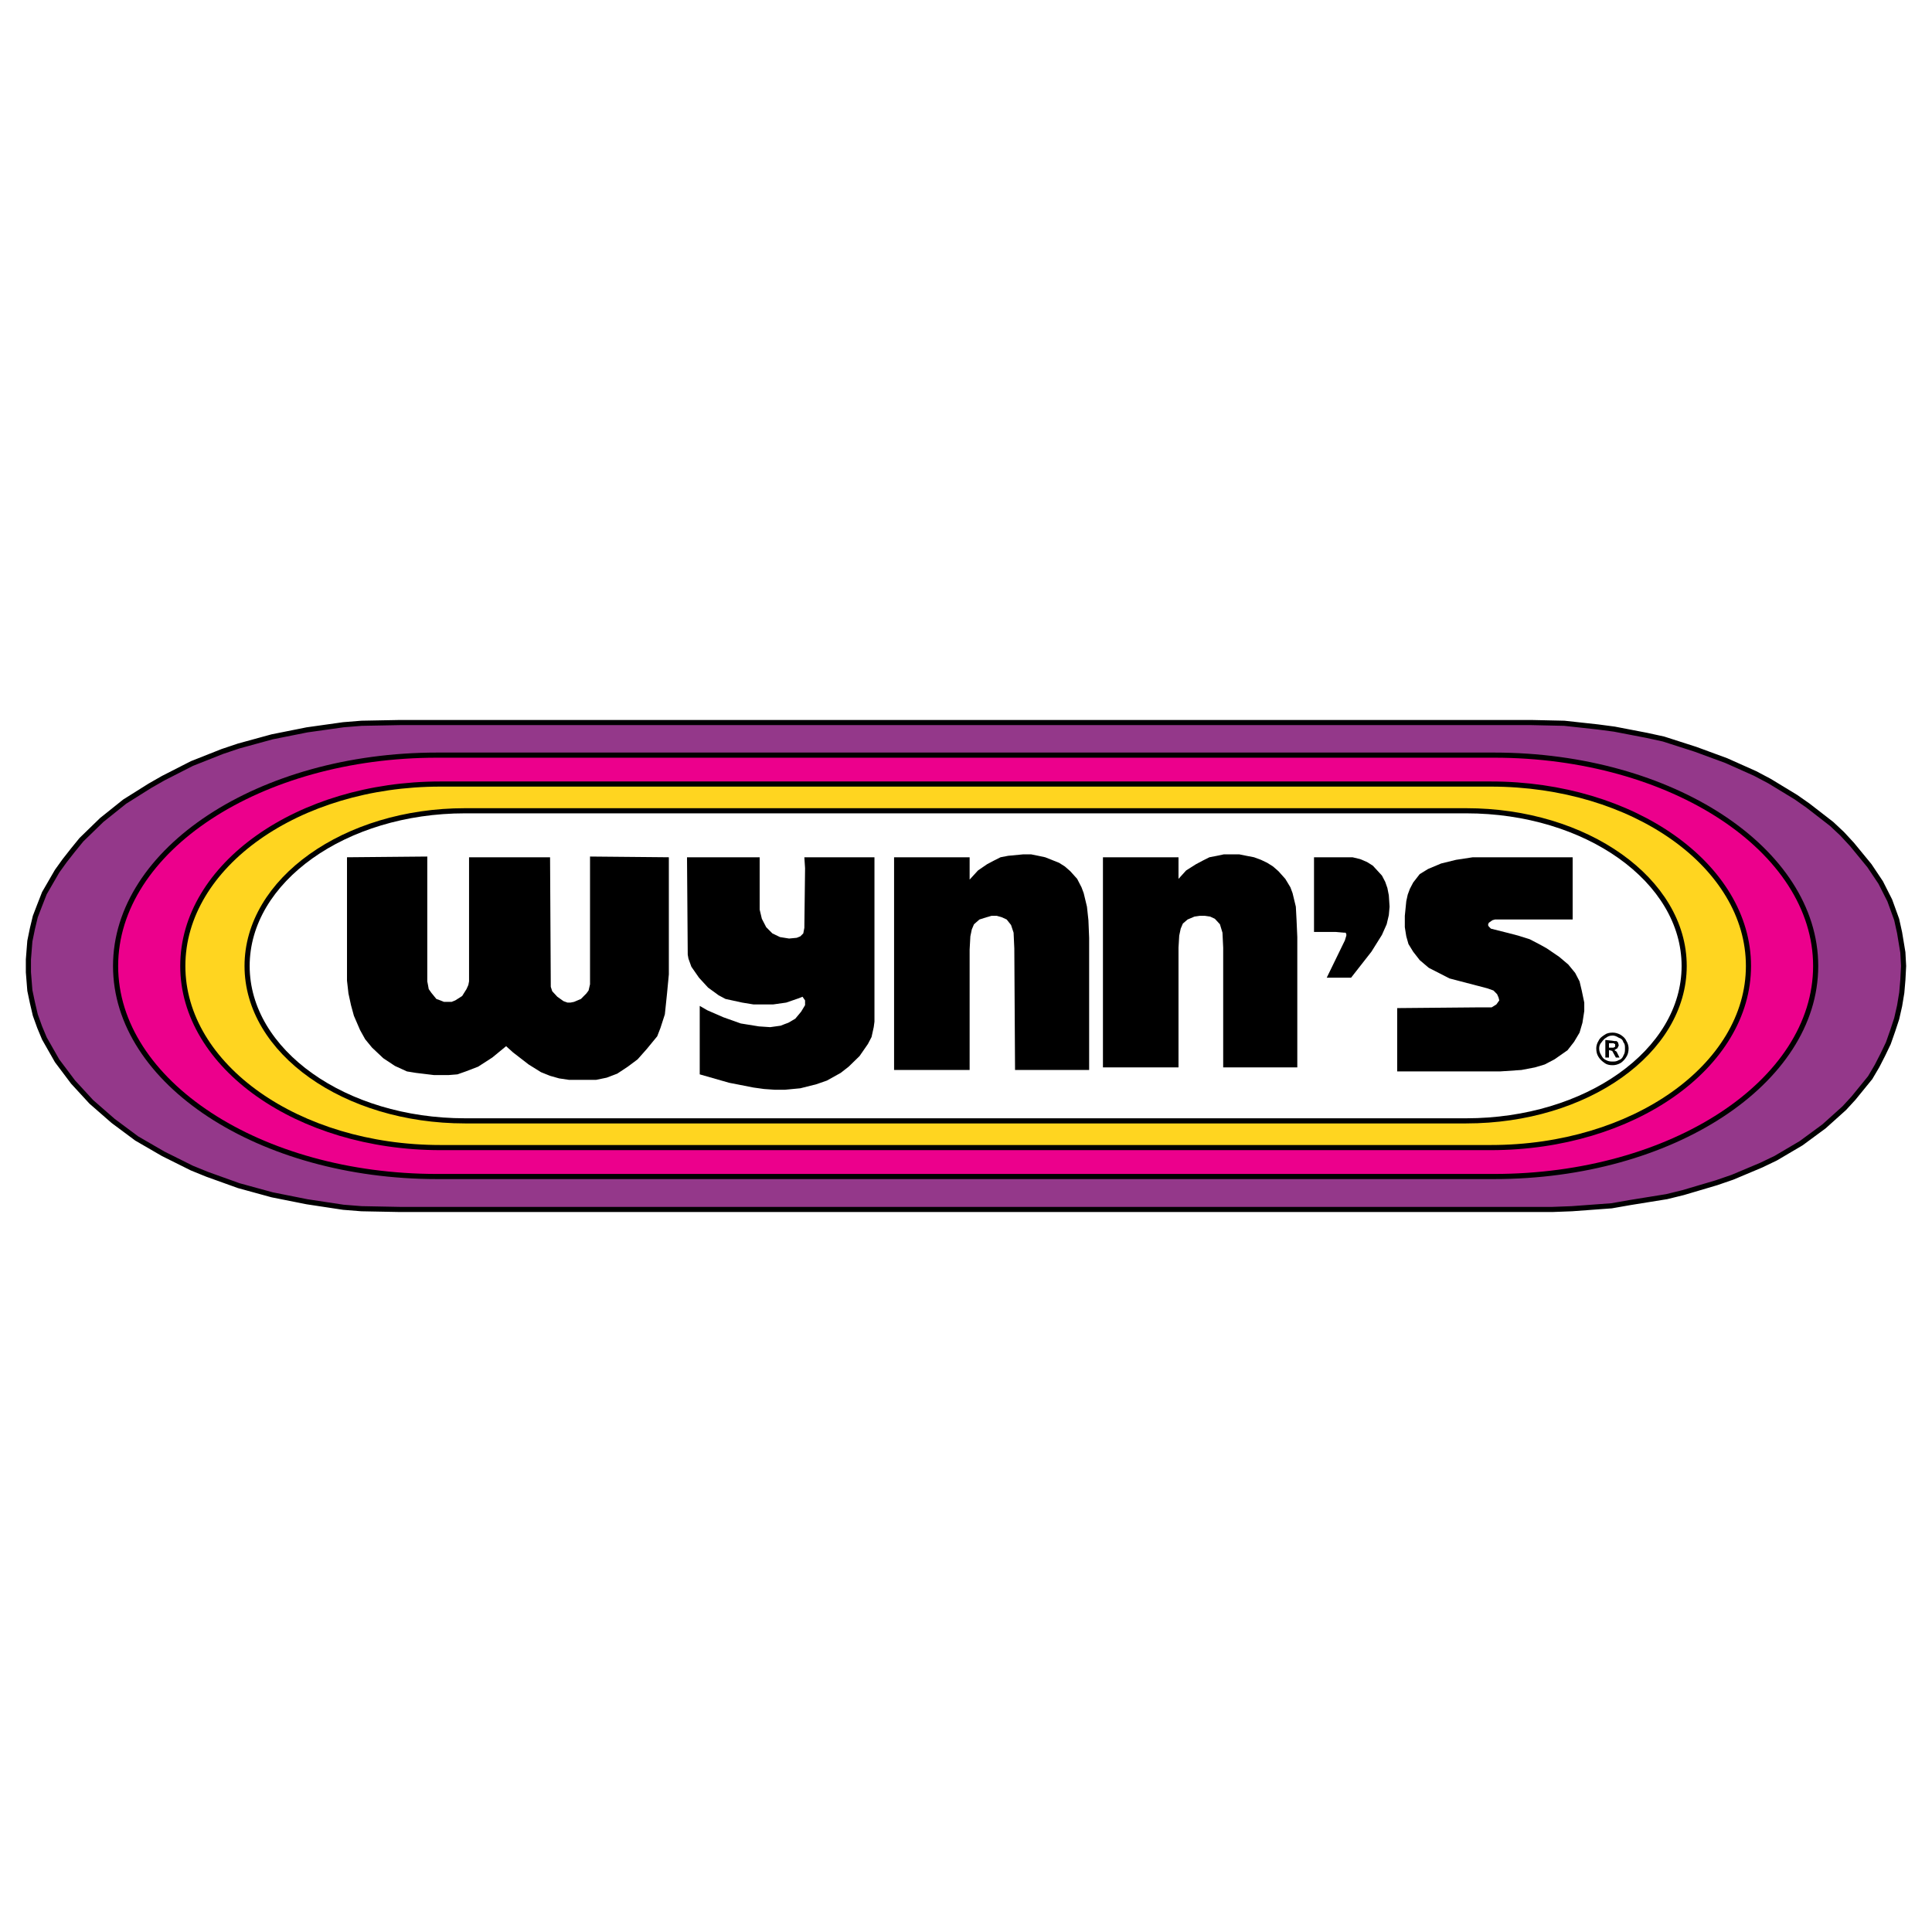 <?xml version="1.0" encoding="utf-8"?>
<!-- Generator: Adobe Illustrator 13.0.0, SVG Export Plug-In . SVG Version: 6.00 Build 14948)  -->
<!DOCTYPE svg PUBLIC "-//W3C//DTD SVG 1.0//EN" "http://www.w3.org/TR/2001/REC-SVG-20010904/DTD/svg10.dtd">
<svg version="1.0" id="Layer_1" xmlns="http://www.w3.org/2000/svg" xmlns:xlink="http://www.w3.org/1999/xlink" x="0px" y="0px"
	 width="192.756px" height="192.756px" viewBox="0 0 192.756 192.756" enable-background="new 0 0 192.756 192.756"
	 xml:space="preserve">
<g>
	<polygon fill-rule="evenodd" clip-rule="evenodd" fill="#FFFFFF" points="0,0 192.756,0 192.756,192.756 0,192.756 0,0 	"/>
	
		<polygon fill-rule="evenodd" clip-rule="evenodd" fill="#94388A" stroke="#000000" stroke-width="0.512" stroke-miterlimit="2.613" points="
		39.912,120.668 36.069,120.594 34.257,120.449 30.633,119.9 27.154,119.207 23.82,118.293 20.666,117.16 19.144,116.541 
		16.281,115.115 13.635,113.582 11.279,111.828 9.104,109.928 7.292,107.957 5.698,105.838 4.43,103.609 3.958,102.479 
		3.523,101.271 3.233,100.031 2.979,98.824 2.834,96.999 2.834,95.721 2.979,93.894 3.233,92.652 3.523,91.447 3.958,90.314 
		4.43,89.109 5.698,86.917 6.459,85.858 7.292,84.799 8.126,83.776 10.156,81.804 12.439,79.978 14.94,78.407 16.281,77.64 
		19.144,76.179 22.188,74.974 23.82,74.426 27.154,73.513 30.633,72.818 34.257,72.308 36.069,72.161 39.912,72.088 152.772,72.088 
		156.07,72.161 159.404,72.526 161.071,72.746 164.297,73.367 165.965,73.731 169.154,74.754 172.234,75.887 175.098,77.165 
		176.548,77.932 179.193,79.54 180.389,80.379 182.745,82.206 183.796,83.192 184.775,84.251 186.515,86.37 187.638,88.05 
		188.544,89.84 189.232,91.739 189.522,93.054 189.849,95.026 189.921,96.377 189.849,97.766 189.74,99.043 189.522,100.359 
		189.232,101.637 188.834,102.844 188.398,104.086 187.855,105.217 187.275,106.35 186.587,107.518 184.92,109.564 184.014,110.551 
		181.984,112.377 179.701,114.057 177.164,115.553 175.714,116.248 172.851,117.453 171.256,118.002 167.922,118.988 
		166.291,119.389 162.666,119.973 160.782,120.303 156.831,120.594 154.874,120.668 152.772,120.668 39.912,120.668 	"/>
	
		<path fill-rule="evenodd" clip-rule="evenodd" fill="#EC008C" stroke="#000000" stroke-width="0.512" stroke-miterlimit="2.613" d="
		M43.608,117.381c-17.723,0-32.076-9.424-32.076-21.003c0-11.578,14.353-21.038,32.076-21.038c0,0,0,0,105.467,0
		c17.723,0,32.075,9.46,32.075,21.038c0,11.58-14.353,21.003-32.075,21.003H43.608L43.608,117.381z"/>
	
		<path fill-rule="evenodd" clip-rule="evenodd" fill="#FFD520" stroke="#000000" stroke-width="0.512" stroke-miterlimit="2.613" d="
		M43.934,114.494c-14.207,0-25.696-8.145-25.696-18.117c0-10.008,11.489-18.153,25.696-18.153c0,0,0,0,104.815,0
		c14.207,0,25.696,8.146,25.696,18.153c0,9.972-11.489,18.117-25.696,18.117H43.934L43.934,114.494z"/>
	
		<path fill-rule="evenodd" clip-rule="evenodd" fill="#FFFFFF" stroke="#000000" stroke-width="0.512" stroke-miterlimit="2.613" d="
		M46.399,111.828c-11.997,0-21.746-6.904-21.746-15.451c0-8.547,9.75-15.487,21.746-15.487c0,0,0,0,99.885,0
		c11.996,0,21.746,6.94,21.746,15.487c0,8.546-9.75,15.451-21.746,15.451H46.399L46.399,111.828z"/>
	<polygon fill-rule="evenodd" clip-rule="evenodd" points="66.731,85.53 66.731,97.219 66.55,99.117 66.333,101.199 65.897,102.551 
		65.571,103.391 64.521,104.668 63.614,105.691 62.636,106.422 61.585,107.117 60.534,107.518 59.482,107.736 58.432,107.736 
		56.765,107.736 55.786,107.592 54.88,107.336 53.974,106.971 52.742,106.203 51.183,104.998 50.495,104.377 49.117,105.51 
		47.704,106.422 46.471,106.896 45.638,107.189 44.731,107.262 43.318,107.262 41.506,107.043 40.6,106.896 39.404,106.35 
		38.244,105.582 37.121,104.523 36.432,103.684 35.924,102.77 35.309,101.346 35.019,100.285 34.765,99.117 34.62,97.838 
		34.62,96.377 34.62,85.53 42.63,85.457 42.63,97.912 42.702,98.277 42.774,98.68 43.028,99.043 43.536,99.666 43.934,99.811 
		44.297,99.957 44.659,99.957 45.058,99.957 45.42,99.811 46.109,99.373 46.544,98.68 46.725,98.277 46.797,97.912 46.797,85.53 
		54.88,85.53 54.952,98.459 55.097,98.898 55.604,99.445 56.221,99.885 56.62,100.029 56.909,100.029 57.272,99.957 57.96,99.666 
		58.504,99.117 58.722,98.824 58.867,98.203 58.867,85.457 66.731,85.53 	"/>
	<polygon fill-rule="evenodd" clip-rule="evenodd" points="153.678,94.259 152.627,93.711 151.468,93.346 150.344,93.054 
		148.749,92.652 148.532,92.433 148.459,92.287 148.532,92.068 148.895,91.812 149.147,91.739 156.904,91.739 156.904,85.53 
		146.938,85.53 145.27,85.785 143.784,86.15 142.479,86.698 141.646,87.21 140.993,88.05 140.667,88.671 140.449,89.255 
		140.305,89.913 140.159,91.374 140.159,92.506 140.305,93.419 140.522,94.186 140.993,94.954 141.646,95.793 142.551,96.561 
		144.617,97.619 148.387,98.605 149.003,98.824 149.365,99.189 149.51,99.52 149.583,99.811 149.293,100.213 148.821,100.506 
		147.408,100.506 139.398,100.578 139.398,106.896 149.655,106.896 151.793,106.752 153.135,106.496 154.113,106.203 
		155.092,105.691 156.396,104.779 157.049,103.939 157.593,103.025 157.882,102.039 158.063,100.871 158.063,100.029 157.81,98.824 
		157.593,97.912 157.157,97.072 156.469,96.231 155.563,95.465 154.331,94.625 153.678,94.259 	"/>
	<polygon fill-rule="evenodd" clip-rule="evenodd" points="108.664,106.752 101.271,106.752 101.198,94.625 101.126,93.054 
		100.872,92.287 100.438,91.739 99.966,91.52 99.459,91.374 98.915,91.374 98.407,91.52 97.719,91.739 97.175,92.214 96.958,92.725 
		96.813,93.419 96.74,94.734 96.74,106.752 89.202,106.752 89.202,85.53 96.74,85.53 96.74,87.758 97.574,86.845 98.479,86.224 
		99.169,85.858 99.821,85.53 100.582,85.383 102.104,85.237 102.865,85.237 103.591,85.383 104.279,85.53 105.656,86.078 
		106.236,86.443 106.779,86.917 107.469,87.685 107.902,88.525 108.121,89.109 108.446,90.46 108.592,91.812 108.664,93.565 
		108.664,106.752 	"/>
	<polygon fill-rule="evenodd" clip-rule="evenodd" points="129.432,106.496 122.038,106.496 122.038,94.552 121.966,93.054 
		121.712,92.214 121.205,91.666 120.733,91.447 120.226,91.374 119.683,91.374 119.175,91.447 118.486,91.739 118.016,92.141 
		117.798,92.652 117.652,93.346 117.58,94.552 117.58,106.496 110.041,106.496 110.041,85.53 117.58,85.53 117.58,87.685 
		118.341,86.845 119.32,86.224 120.009,85.858 120.661,85.53 121.422,85.383 122.11,85.237 123.633,85.237 124.357,85.383 
		125.118,85.53 125.808,85.785 126.423,86.078 127.003,86.443 127.547,86.917 128.235,87.685 128.743,88.525 128.96,89.109 
		129.286,90.46 129.358,91.812 129.432,93.493 129.432,106.496 	"/>
	<polygon fill-rule="evenodd" clip-rule="evenodd" points="133.273,92.981 134.107,93.054 134.252,93.054 134.324,93.2 
		134.324,93.346 134.18,93.821 132.367,97.547 134.796,97.547 136.825,94.954 137.877,93.273 138.348,92.214 138.564,91.301 
		138.638,90.46 138.564,89.329 138.42,88.598 138.202,87.977 137.877,87.356 136.97,86.37 136.391,86.005 135.701,85.712 
		134.94,85.53 131.099,85.53 131.099,92.981 133.273,92.981 	"/>
	<polygon fill-rule="evenodd" clip-rule="evenodd" points="78.257,102.186 77.894,102.332 76.843,102.479 75.719,102.404 
		73.907,102.111 72.167,101.492 70.573,100.797 69.812,100.359 69.812,107.189 72.748,108.029 75.176,108.504 76.227,108.65 
		77.278,108.723 78.329,108.723 79.851,108.578 81.446,108.176 82.497,107.811 83.875,107.043 84.672,106.422 85.759,105.363 
		86.593,104.158 86.955,103.463 87.172,102.479 87.245,101.93 87.245,85.53 80.25,85.53 80.322,86.625 80.25,92.579 80.142,93.127 
		79.851,93.419 79.489,93.565 78.728,93.638 77.822,93.493 77.061,93.127 76.444,92.506 76.01,91.666 75.792,90.753 75.792,85.53 
		68.543,85.53 68.616,95.246 68.688,95.647 68.978,96.451 69.739,97.547 70.646,98.533 71.696,99.299 72.385,99.666 74.052,100.029 
		75.176,100.213 77.133,100.213 78.438,100.029 79.706,99.592 80.068,99.445 80.322,99.811 80.322,100.285 79.924,100.943 
		79.344,101.637 78.655,102.039 78.257,102.186 	"/>
	<path fill-rule="evenodd" clip-rule="evenodd" d="M160.927,103.025c0.218,0,0.508,0.072,0.762,0.219
		c0.217,0.146,0.435,0.293,0.579,0.621c0.145,0.219,0.218,0.512,0.218,0.73c0,0.328-0.073,0.621-0.218,0.84
		c-0.145,0.256-0.362,0.475-0.579,0.621c-0.254,0.146-0.544,0.219-0.762,0.219c-0.036,0-0.072,0-0.072,0v-0.365c0,0,0.036,0,0.072,0
		c0.145,0,0.362,0,0.58-0.145c0.253-0.074,0.398-0.256,0.471-0.475c0.146-0.221,0.146-0.439,0.146-0.695
		c0-0.219,0-0.438-0.146-0.584c-0.072-0.256-0.218-0.402-0.471-0.475c-0.218-0.146-0.436-0.219-0.58-0.219c-0.036,0-0.072,0-0.072,0
		v-0.293C160.854,103.025,160.891,103.025,160.927,103.025L160.927,103.025z M160.854,104.852l0.362,0.658h0.362l-0.29-0.586
		l-0.218-0.145l0.146-0.111l0.145-0.072l0.073-0.146l0.072-0.145l-0.072-0.293l-0.146-0.146h-0.218l-0.217-0.035v0.254
		c0.036,0,0.108,0,0.145,0c0.072,0.074,0.072,0.074,0.146,0.074c0,0.072,0,0.072,0,0.146c0,0,0,0.072,0,0.145
		c-0.073,0-0.073,0-0.146,0.074c-0.036,0-0.108,0-0.145,0V104.852L160.854,104.852z M160.854,106.275
		c-0.29,0-0.58-0.072-0.761-0.219c-0.218-0.146-0.472-0.365-0.617-0.621c-0.145-0.219-0.217-0.512-0.217-0.84
		c0-0.219,0.072-0.512,0.217-0.73c0.146-0.328,0.399-0.475,0.617-0.621c0.181-0.146,0.471-0.219,0.761-0.219v0.293
		c-0.218,0-0.436,0.072-0.616,0.219c-0.145,0.072-0.29,0.219-0.472,0.475c-0.145,0.146-0.217,0.365-0.217,0.584
		c0,0.256,0.072,0.475,0.217,0.695c0.109,0.219,0.254,0.4,0.472,0.475c0.181,0.109,0.398,0.145,0.616,0.145V106.275L160.854,106.275
		z M160.854,103.83l-0.689-0.074v1.754h0.363v-0.73h0.072l0.254,0.072v-0.328c-0.072,0-0.146,0-0.254,0h-0.072v-0.439h0.072
		c0.108,0,0.182,0,0.254,0V103.83L160.854,103.83z"/>
</g>
</svg>
